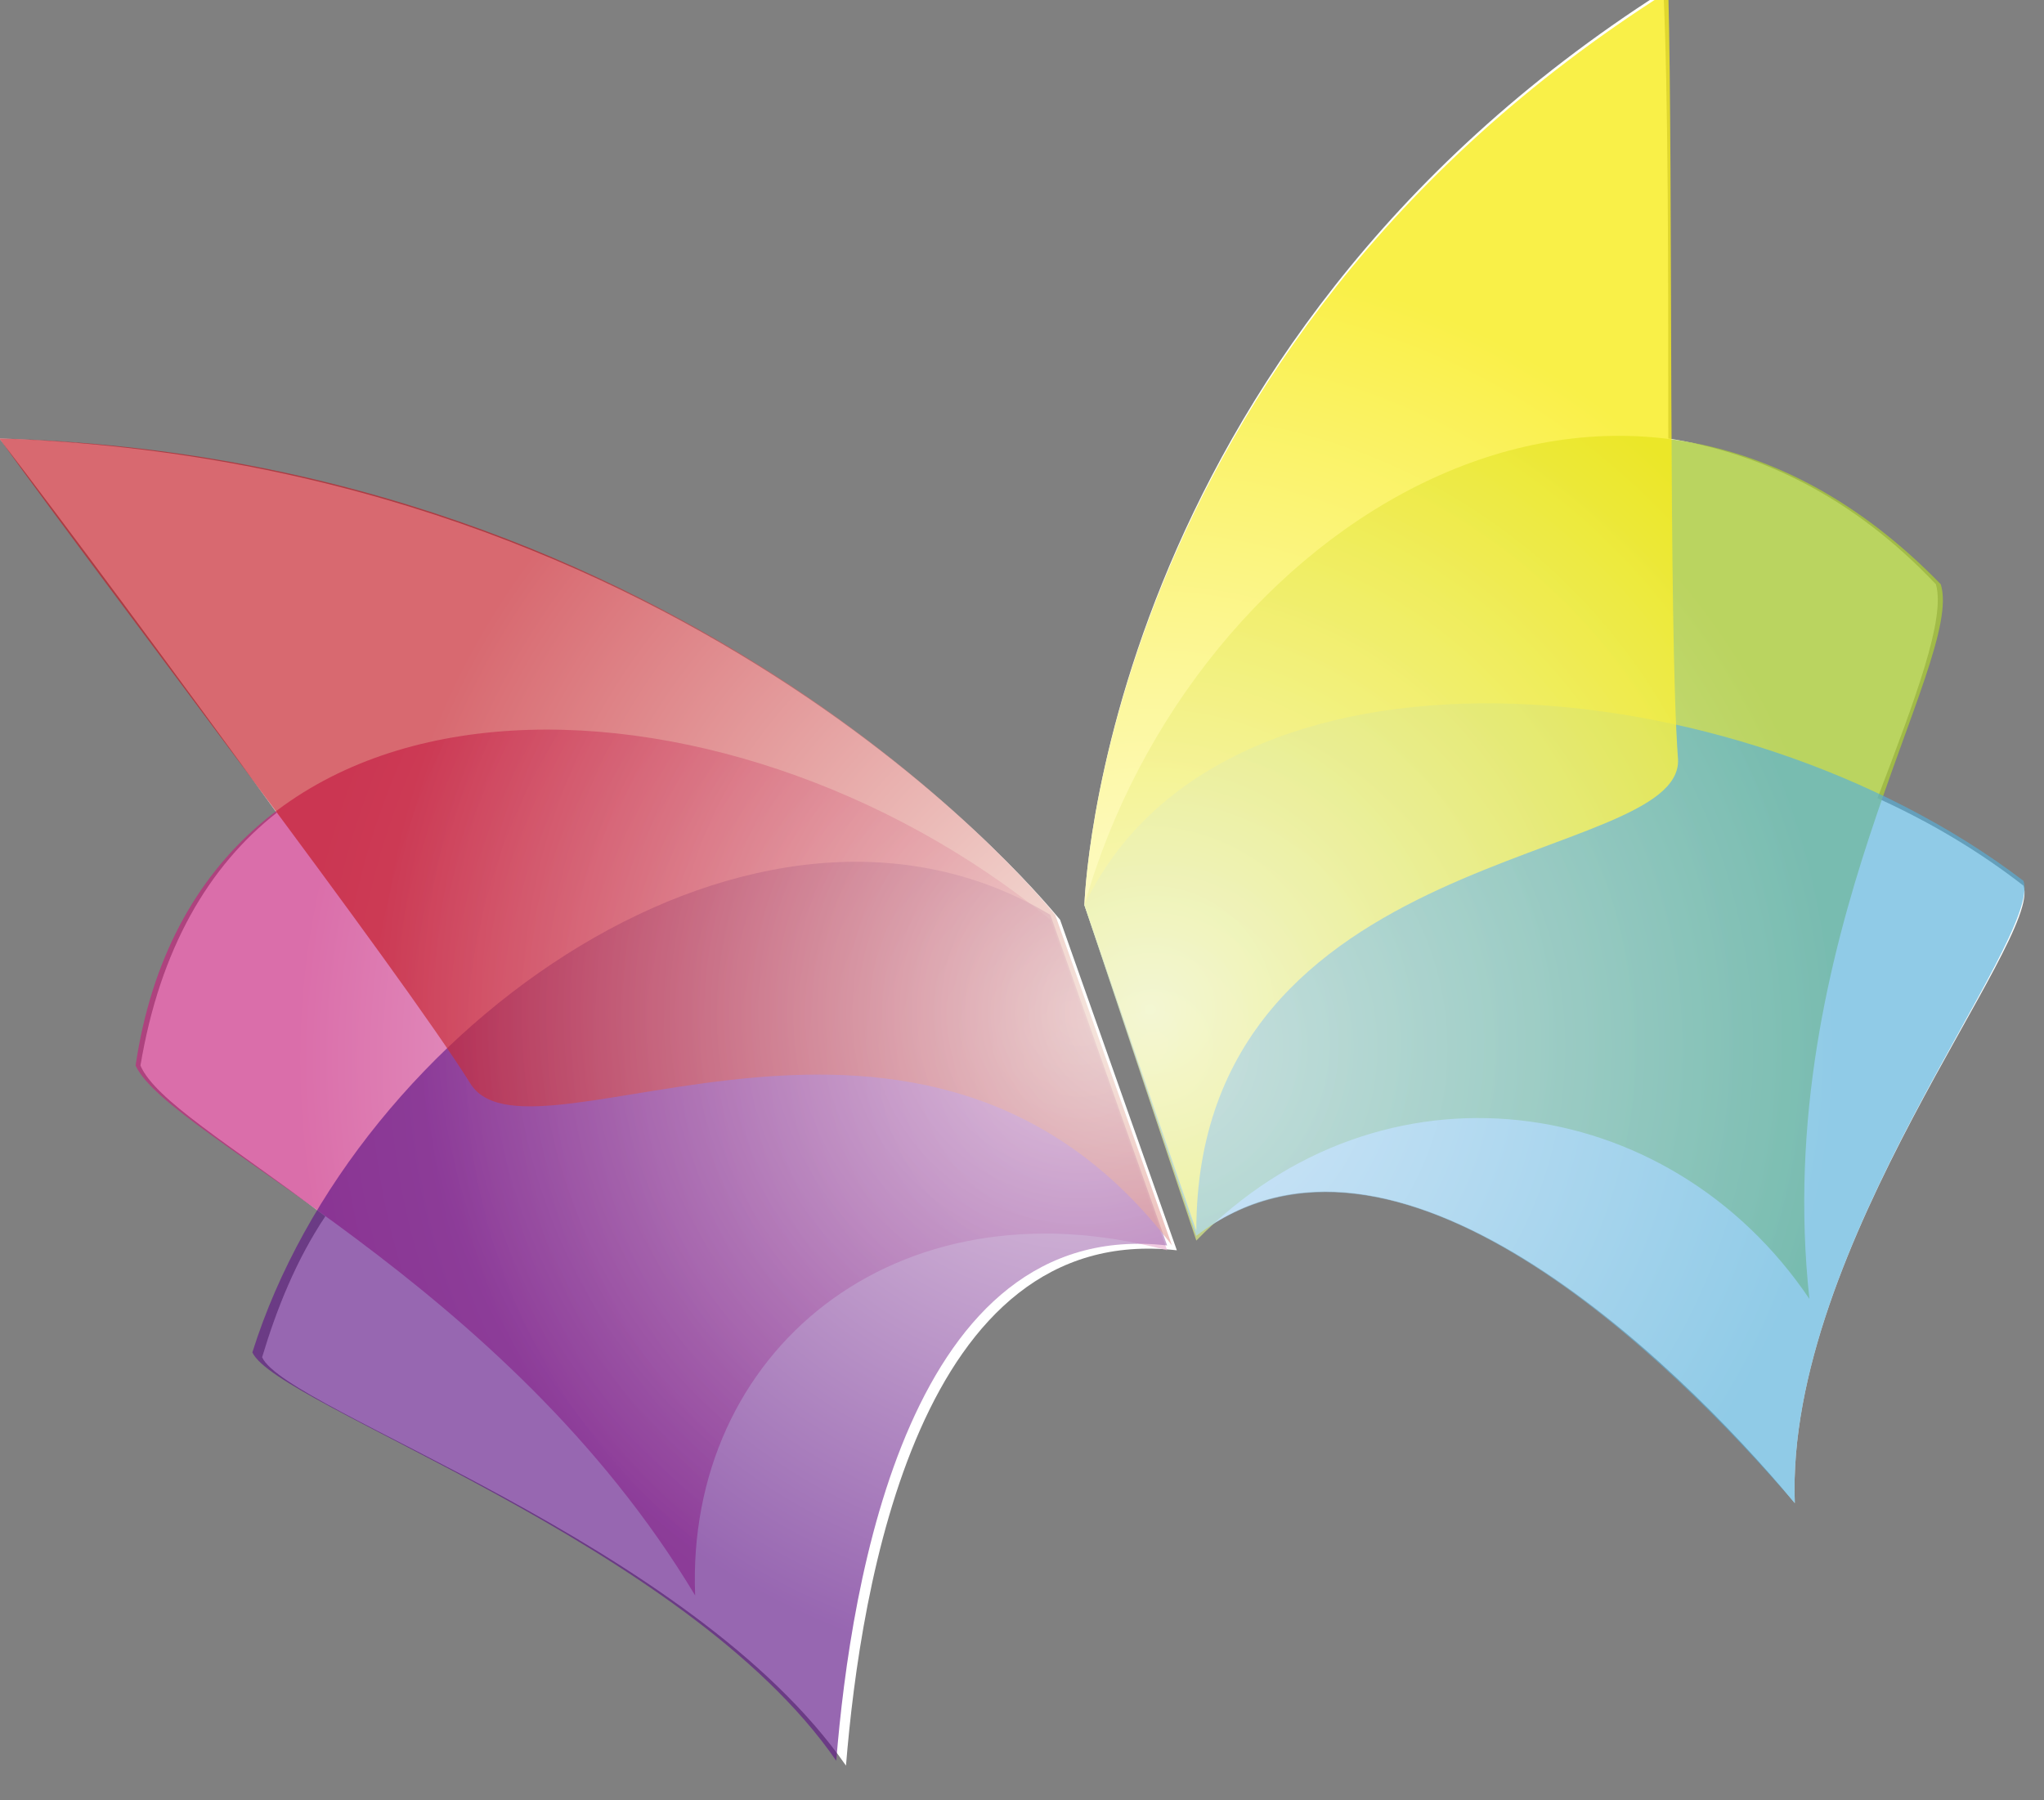 <?xml version="1.0" encoding="UTF-8" standalone="no"?>
<!DOCTYPE svg PUBLIC "-//W3C//DTD SVG 1.1//EN" "http://www.w3.org/Graphics/SVG/1.1/DTD/svg11.dtd">
<svg width="100%" height="100%" viewBox="0 0 42 37" version="1.1" xmlns="http://www.w3.org/2000/svg" xmlns:xlink="http://www.w3.org/1999/xlink" xml:space="preserve" xmlns:serif="http://www.serif.com/" style="fill-rule:evenodd;clip-rule:evenodd;stroke-linejoin:round;stroke-miterlimit:2;">
    <rect x="0" y="0" width="42" height="37" fill="#808080" stroke="none"/>
    <g transform="matrix(1,0,0,1,-12262.9,-1633.28)">
        <g transform="matrix(0.884,0,0,1.646,11684.5,285.309)">
            <g transform="matrix(1.131,0,0,0.607,621.937,817.492)">
                <path d="M70.2,20.6C69.3,19.9 68.3,19.3 67.2,18.8C68,16.7 68.6,15.1 68.4,14.4C66.7,12.6 64.8,11.7 62.9,11.4C62.9,8 62.9,4.3 62.8,2.2C51.2,9.6 50.9,21 50.9,21L53.2,27.8C57.2,24.7 63,30.3 65.5,33.3C65.3,28 70.6,21.7 70.2,20.6ZM28.6,11.4C29.9,13.1 32.2,16.2 34.3,19.1C32.9,20.2 31.9,21.9 31.5,24.3C31.8,25 33.3,25.9 35.3,27.4C34.7,28.3 34.3,29.3 34,30.3C34.5,31.4 42.8,34.1 46,38.7C46.3,35 47.5,27.5 52.8,28.1L50.4,21.3C50.3,21.2 43,11.9 28.6,11.4Z" style="fill:white;fill-rule:nonzero;"/>
                <path d="M65.8,29.1C62.9,24.8 57,24 53.2,27.9L50.9,21C53.1,13.2 61.9,7.6 68.5,14.4C69,16 65,21.7 65.8,29.1Z" style="fill:url(#_Radial1);fill-rule:nonzero;"/>
                <path d="M65.5,33.3C63,30.4 57.3,24.7 53.2,27.8L50.9,21C53.7,15.1 64.3,16 70.2,20.5C70.6,21.7 65.3,28 65.5,33.3Z" style="fill:url(#_Radial2);fill-rule:nonzero;"/>
                <path d="M50.9,21C50.9,21 51.2,9.6 62.9,2.2C63,6 62.9,15.3 63.1,18C63.2,20.2 53.2,19.7 53.2,27.7L50.9,21Z" style="fill:url(#_Radial3);fill-rule:nonzero;"/>
                <path d="M42.9,35.2C42.7,30.2 47,26.6 52.6,28.1L50.2,21.3C43.5,15.8 32.7,15.5 31.4,24.3C32.1,25.8 39,28.7 42.9,35.2Z" style="fill:url(#_Radial4);fill-rule:nonzero;"/>
                <path d="M45.8,38.6C46.1,34.9 47.3,27.4 52.6,28L50.2,21.2C44.2,17.6 35.9,23.5 33.8,30.2C34.3,31.3 42.7,34.1 45.8,38.6Z" style="fill:url(#_Radial5);fill-rule:nonzero;"/>
                <path d="M50.3,21.2C50.3,21.2 42.9,11.8 28.6,11.4C30.9,14.6 36.8,22.3 38.3,24.7C39.6,26.6 47.6,21.3 52.7,28L50.3,21.2Z" style="fill:url(#_Radial6);fill-rule:nonzero;"/>
            </g>
        </g>
    </g>
    <defs>
        <radialGradient id="_Radial1" cx="0" cy="0" r="1" gradientUnits="userSpaceOnUse" gradientTransform="matrix(14.635,0,0,14.635,52.019,23.72)"><stop offset="0" style="stop-color:rgb(223,233,167);stop-opacity:0.8"/><stop offset="1" style="stop-color:rgb(169,201,56);stop-opacity:0.8"/></radialGradient>
        <radialGradient id="_Radial2" cx="0" cy="0" r="1" gradientUnits="userSpaceOnUse" gradientTransform="matrix(14.129,0,0,14.129,52.324,23.94)"><stop offset="0" style="stop-color:rgb(191,220,247);stop-opacity:0.65"/><stop offset="1" style="stop-color:rgb(84,175,218);stop-opacity:0.65"/></radialGradient>
        <radialGradient id="_Radial3" cx="0" cy="0" r="1" gradientUnits="userSpaceOnUse" gradientTransform="matrix(15.576,0,0,15.576,52.232,23.176)"><stop offset="0" style="stop-color:rgb(254,252,208);stop-opacity:0.8"/><stop offset="1" style="stop-color:rgb(248,236,26);stop-opacity:0.8"/></radialGradient>
        <radialGradient id="_Radial4" cx="0" cy="0" r="1" gradientUnits="userSpaceOnUse" gradientTransform="matrix(16.183,0,0,16.183,50.885,24.171)"><stop offset="0" style="stop-color:rgb(243,223,237);stop-opacity:0.65"/><stop offset="0" style="stop-color:rgb(243,223,237);stop-opacity:0.65"/><stop offset="1" style="stop-color:rgb(199,32,124);stop-opacity:0.65"/></radialGradient>
        <radialGradient id="_Radial5" cx="0" cy="0" r="1" gradientUnits="userSpaceOnUse" gradientTransform="matrix(13.595,0,0,13.595,50.816,23.224)"><stop offset="0" style="stop-color:rgb(216,181,213);stop-opacity:0.65"/><stop offset="1" style="stop-color:rgb(96,21,136);stop-opacity:0.65"/></radialGradient>
        <radialGradient id="_Radial6" cx="0" cy="0" r="1" gradientUnits="userSpaceOnUse" gradientTransform="matrix(15.62,0,0,15.62,52.002,23.217)"><stop offset="0" style="stop-color:rgb(242,222,208);stop-opacity:0.65"/><stop offset="1" style="stop-color:rgb(195,25,36);stop-opacity:0.65"/></radialGradient>
    </defs>
</svg>
